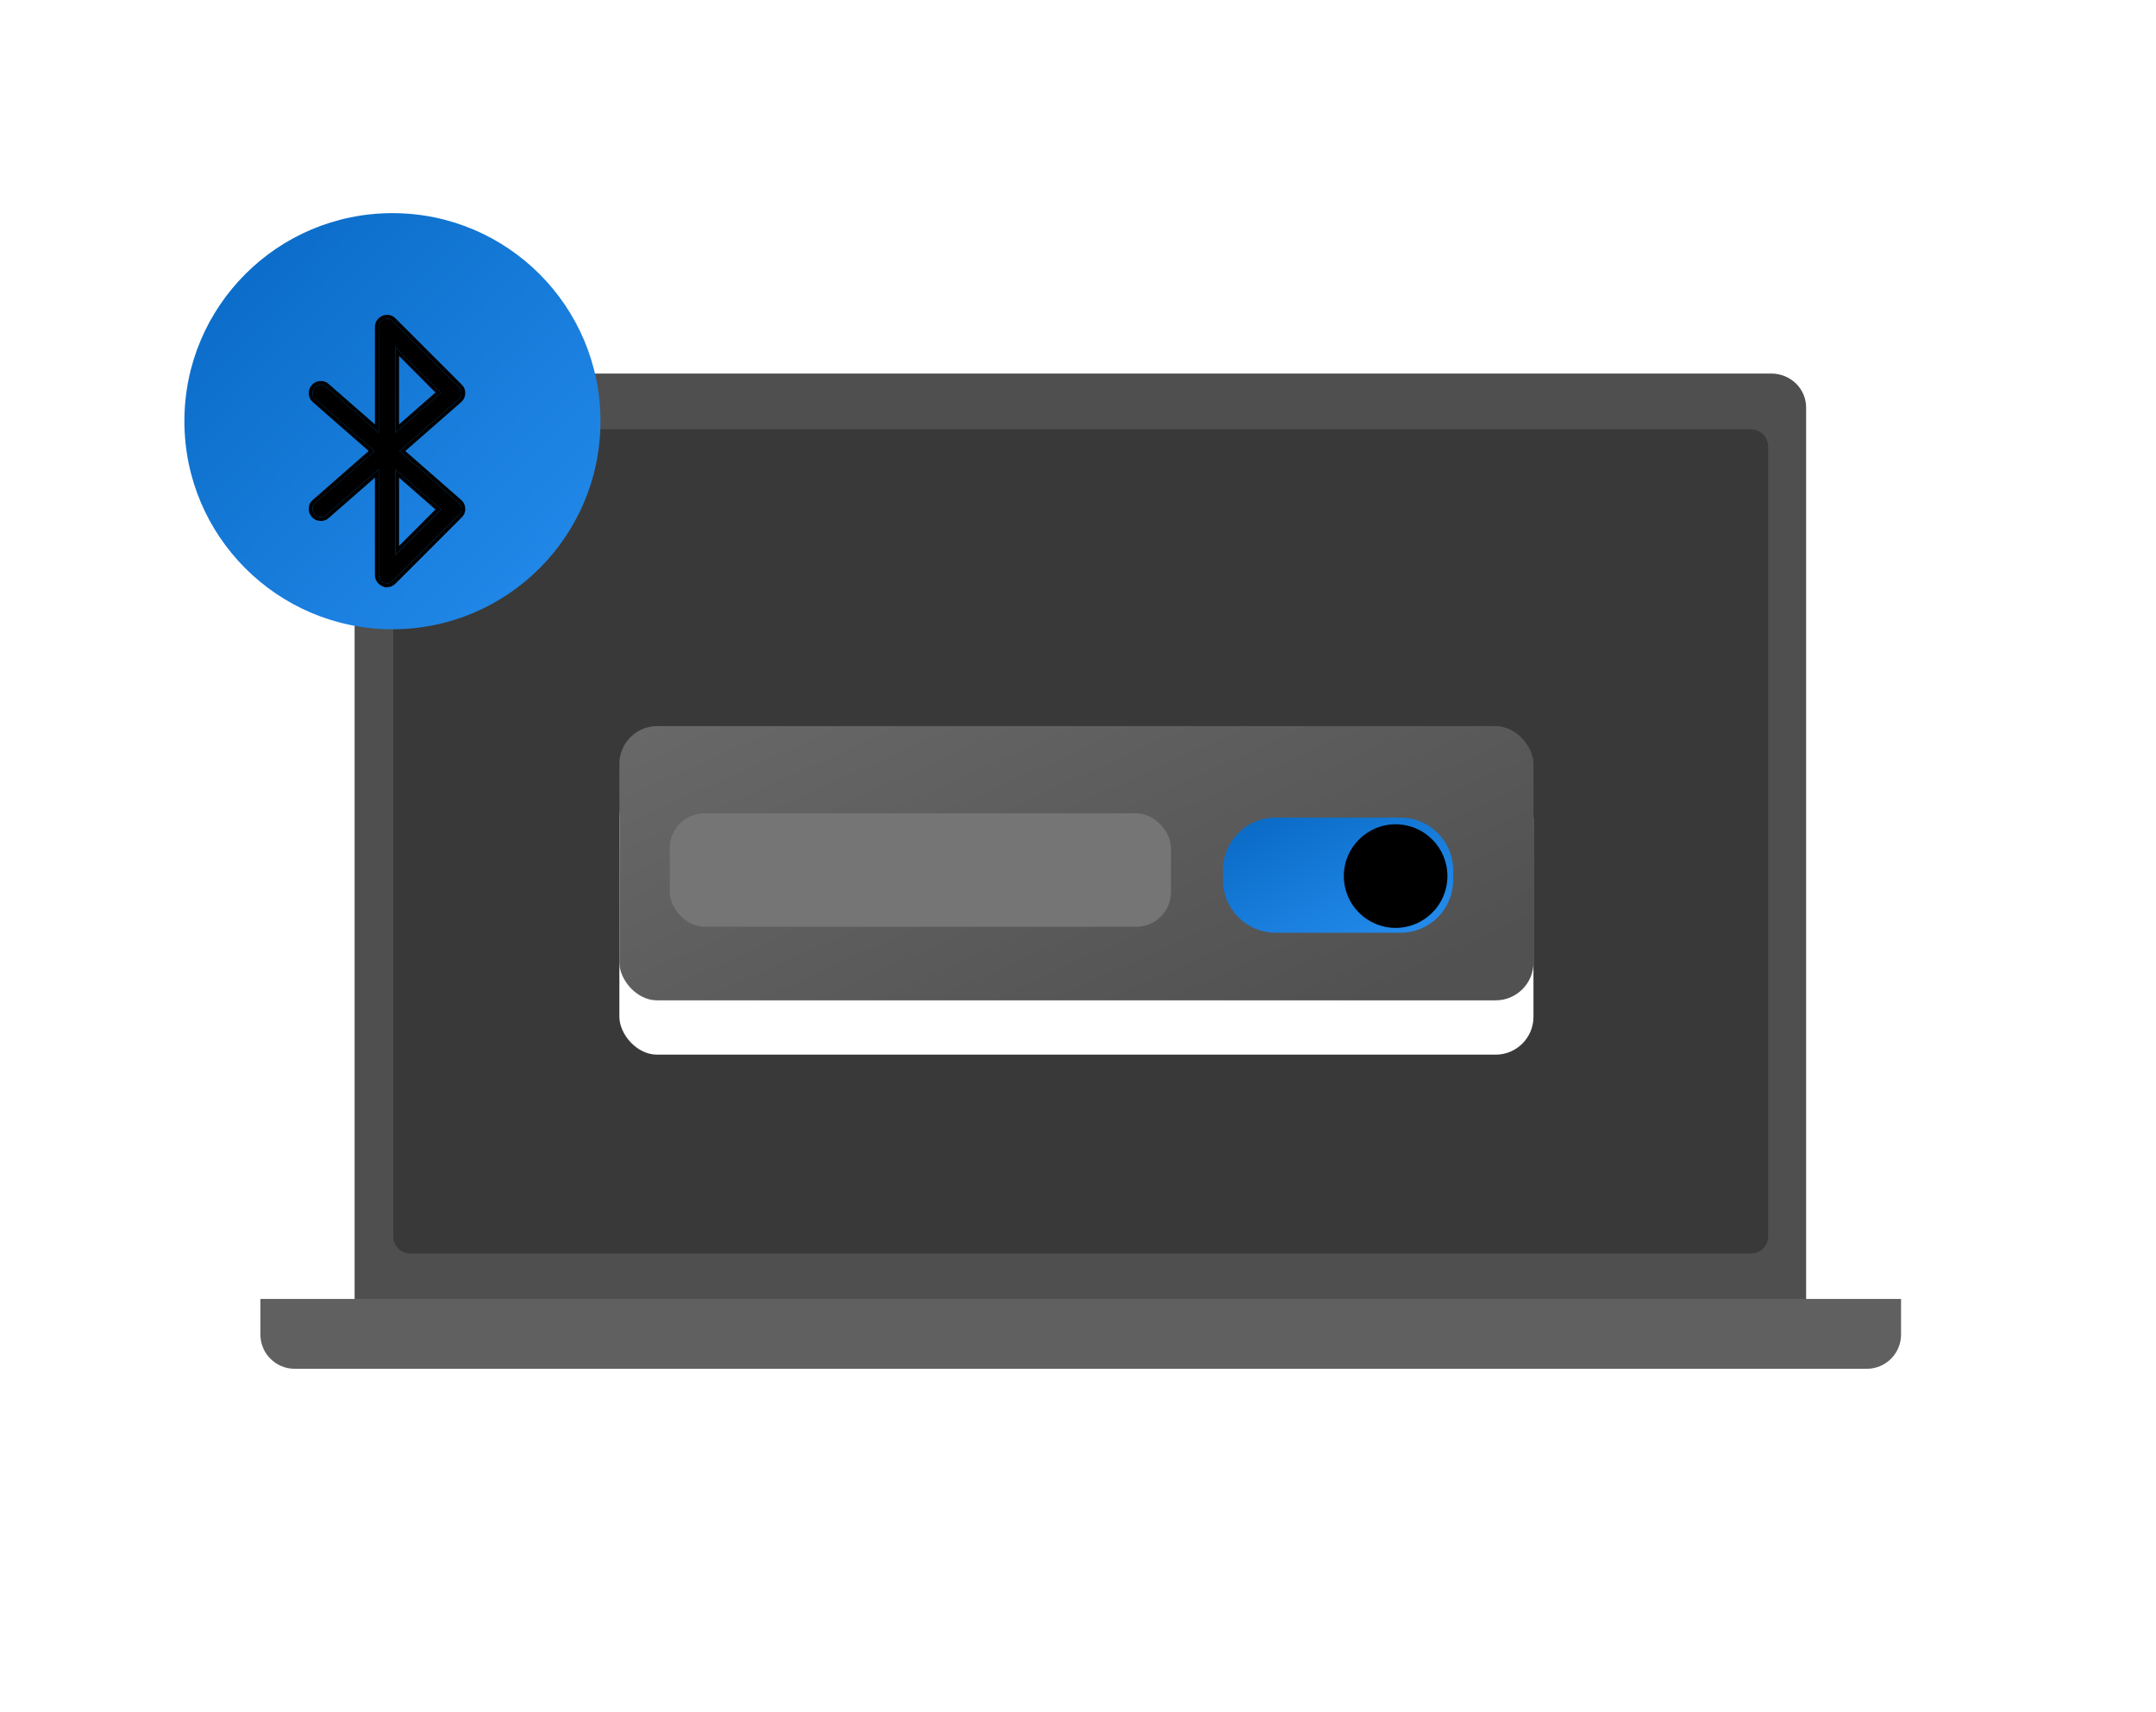 <svg viewBox="0 0 456 362" fill="none" xmlns="http://www.w3.org/2000/svg">
<g clip-path="url(#clip0_2565_485638)">
<path d="M82.365 79H374.635C376.589 79 378.462 79.754 379.843 81.097C381.224 82.44 382 84.261 382 86.16V288H75V86.16C75 84.261 75.776 82.44 77.157 81.097C78.538 79.754 80.412 79 82.365 79Z" fill="#4F4F4F"/>
<path d="M370.344 90.804H86.801C84.799 90.804 83.176 92.427 83.176 94.429V261.476C83.176 263.478 84.799 265.101 86.801 265.101H370.344C372.346 265.101 373.969 263.478 373.969 261.476V94.429C373.969 92.427 372.346 90.804 370.344 90.804Z" fill="#393939"/>
<path d="M394.837 289.479L62.315 289.479C60.394 289.479 58.553 288.716 57.195 287.358C55.837 286.001 55.075 284.159 55.075 282.239V274.709L402.077 274.709V282.239C402.077 284.159 401.314 286.001 399.957 287.358C398.599 288.716 396.757 289.479 394.837 289.479Z" fill="#606060"/>
<g style="mix-blend-mode:multiply" filter="url(#filter0_dd_2565_485638)">
<rect x="131" y="155" width="193.333" height="58" rx="8" fill="white"/>
</g>
<g filter="url(#filter1_ii_2565_485638)">
<rect x="131" y="155" width="193.333" height="58" rx="8" fill="url(#paint0_linear_2565_485638)"/>
</g>
<g filter="url(#filter2_d_2565_485638)">
<g filter="url(#filter3_dii_2565_485638)">
<path fill-rule="evenodd" clip-rule="evenodd" d="M258.665 183.122C258.665 176.979 263.645 172 269.787 172H296.227C302.37 172 307.349 176.979 307.349 183.122V185.22C307.349 191.363 302.37 196.342 296.227 196.342H269.787C263.645 196.342 258.665 191.363 258.665 185.22V183.122Z" fill="url(#paint1_linear_2565_485638)"/>
</g>
<path fill-rule="evenodd" clip-rule="evenodd" d="M295.179 195.125C301.228 195.125 306.133 190.221 306.133 184.171C306.133 178.122 301.228 173.218 295.179 173.218C289.129 173.218 284.225 178.122 284.225 184.171C284.225 190.221 289.129 195.125 295.179 195.125Z" fill="black"/>
</g>
<rect x="141.665" y="172" width="106" height="24" rx="7.348" fill="#757575"/>
<g filter="url(#filter4_ii_2565_485638)">
<path d="M83 135C107.301 135 127 115.301 127 91C127 66.7 107.301 47 83 47C58.7 47 39 66.7 39 91C39 115.301 58.7 135 83 135Z" fill="url(#paint2_linear_2565_485638)"/>
</g>
<g filter="url(#filter5_d_2565_485638)">
<path d="M81.55 119.602L81.194 119.465C80.866 119.319 80.602 119.1 80.401 118.809C80.201 118.517 80.101 118.198 80.101 117.852V95.457L68.999 105.164C68.689 105.456 68.306 105.602 67.851 105.602C67.304 105.602 66.866 105.401 66.538 105C66.246 104.69 66.101 104.298 66.101 103.824C66.101 103.296 66.301 102.867 66.702 102.539L79.198 91.602L66.702 80.664C66.301 80.336 66.101 79.898 66.101 79.352C66.101 78.896 66.246 78.513 66.538 78.203C66.866 77.802 67.304 77.602 67.851 77.602C68.306 77.602 68.689 77.747 68.999 78.039L80.101 87.746V65.352C80.101 65.005 80.201 64.686 80.401 64.394C80.602 64.103 80.866 63.884 81.194 63.738C81.431 63.647 81.659 63.602 81.878 63.602C82.352 63.602 82.753 63.775 83.081 64.121L97.081 78.121C97.427 78.431 97.601 78.832 97.601 79.324C97.601 79.871 97.4 80.318 96.999 80.664L84.503 91.602L96.999 102.539C97.4 102.867 97.601 103.314 97.601 103.879C97.601 104.371 97.427 104.772 97.081 105.082L83.081 119.082C82.735 119.428 82.325 119.602 81.851 119.602C81.65 119.602 81.431 119.556 81.194 119.465L81.55 119.602ZM83.601 69.562V87.746L93.28 79.269L83.601 69.562ZM83.601 95.457V113.613L93.28 103.934L83.601 95.457Z" fill="black"/>
<path d="M81.032 119.83L81.041 119.835L81.051 119.838C81.052 119.839 81.053 119.839 81.055 119.84L81.406 119.975L81.416 119.951C81.562 119.984 81.707 120.002 81.851 120.002C82.434 120.002 82.945 119.783 83.364 119.365L97.356 105.372C97.787 104.983 98.001 104.473 98.001 103.879C98.001 103.209 97.757 102.645 97.258 102.234L85.11 91.602L97.26 80.967C97.261 80.966 97.261 80.966 97.261 80.966C97.753 80.541 98.001 79.983 98.001 79.324C98.001 78.73 97.787 78.221 97.356 77.831L83.368 63.842C82.965 63.419 82.461 63.202 81.878 63.202C81.603 63.202 81.326 63.259 81.051 63.365L81.041 63.369L81.032 63.373C80.637 63.548 80.315 63.815 80.072 64.168C79.826 64.525 79.701 64.922 79.701 65.352V86.865L69.267 77.743C68.879 77.379 68.398 77.202 67.851 77.202C67.196 77.202 66.645 77.447 66.237 77.939C65.877 78.327 65.701 78.807 65.701 79.352C65.701 80.008 65.947 80.561 66.444 80.969L78.591 91.602L66.443 102.234C65.951 102.639 65.701 103.181 65.701 103.824C65.701 104.383 65.874 104.873 66.237 105.264C66.645 105.756 67.196 106.002 67.851 106.002C68.398 106.002 68.879 105.824 69.268 105.461L79.701 96.338V117.852C79.701 118.281 79.826 118.678 80.072 119.035C80.315 119.389 80.637 119.655 81.032 119.83ZM92.696 79.25L84.001 86.864V70.53L92.696 79.25ZM84.001 96.339L92.695 103.953L84.001 112.648V96.339Z" stroke="black" stroke-width="0.8"/>
</g>
</g>
<defs>
<filter id="filter0_dd_2565_485638" x="111.967" y="144.426" width="231.398" height="96.065" filterUnits="userSpaceOnUse" color-interpolation-filters="sRGB">
<feFlood flood-opacity="0" result="BackgroundImageFix"/>
<feColorMatrix in="SourceAlpha" type="matrix" values="0 0 0 0 0 0 0 0 0 0 0 0 0 0 0 0 0 0 127 0" result="hardAlpha"/>
<feOffset dy="1.586"/>
<feGaussianBlur stdDeviation="2.379"/>
<feColorMatrix type="matrix" values="0 0 0 0 0 0 0 0 0 0 0 0 0 0 0 0 0 0 0.04 0"/>
<feBlend mode="normal" in2="BackgroundImageFix" result="effect1_dropShadow_2565_485638"/>
<feColorMatrix in="SourceAlpha" type="matrix" values="0 0 0 0 0 0 0 0 0 0 0 0 0 0 0 0 0 0 127 0" result="hardAlpha"/>
<feOffset dy="8.459"/>
<feGaussianBlur stdDeviation="9.516"/>
<feColorMatrix type="matrix" values="0 0 0 0 0 0 0 0 0 0 0 0 0 0 0 0 0 0 0.08 0"/>
<feBlend mode="normal" in2="effect1_dropShadow_2565_485638" result="effect2_dropShadow_2565_485638"/>
<feBlend mode="normal" in="SourceGraphic" in2="effect2_dropShadow_2565_485638" result="shape"/>
</filter>
<filter id="filter1_ii_2565_485638" x="131" y="150.681" width="193.333" height="65.198" filterUnits="userSpaceOnUse" color-interpolation-filters="sRGB">
<feFlood flood-opacity="0" result="BackgroundImageFix"/>
<feBlend mode="normal" in="SourceGraphic" in2="BackgroundImageFix" result="shape"/>
<feColorMatrix in="SourceAlpha" type="matrix" values="0 0 0 0 0 0 0 0 0 0 0 0 0 0 0 0 0 0 127 0" result="hardAlpha"/>
<feOffset dy="-4.319"/>
<feGaussianBlur stdDeviation="2.4"/>
<feComposite in2="hardAlpha" operator="arithmetic" k2="-1" k3="1"/>
<feColorMatrix type="matrix" values="0 0 0 0 0 0 0 0 0 0 0 0 0 0 0 0 0 0 0.15 0"/>
<feBlend mode="normal" in2="shape" result="effect1_innerShadow_2565_485638"/>
<feColorMatrix in="SourceAlpha" type="matrix" values="0 0 0 0 0 0 0 0 0 0 0 0 0 0 0 0 0 0 127 0" result="hardAlpha"/>
<feOffset dy="2.879"/>
<feGaussianBlur stdDeviation="3.5"/>
<feComposite in2="hardAlpha" operator="arithmetic" k2="-1" k3="1"/>
<feColorMatrix type="matrix" values="0 0 0 0 1 0 0 0 0 1 0 0 0 0 1 0 0 0 0.1 0"/>
<feBlend mode="normal" in2="effect1_innerShadow_2565_485638" result="effect2_innerShadow_2565_485638"/>
</filter>
<filter id="filter2_d_2565_485638" x="257.556" y="172" width="50.903" height="26.561" filterUnits="userSpaceOnUse" color-interpolation-filters="sRGB">
<feFlood flood-opacity="0" result="BackgroundImageFix"/>
<feColorMatrix in="SourceAlpha" type="matrix" values="0 0 0 0 0 0 0 0 0 0 0 0 0 0 0 0 0 0 127 0" result="hardAlpha"/>
<feOffset dy="1.109"/>
<feGaussianBlur stdDeviation="0.555"/>
<feComposite in2="hardAlpha" operator="out"/>
<feColorMatrix type="matrix" values="0 0 0 0 0 0 0 0 0 0 0 0 0 0 0 0 0 0 0.25 0"/>
<feBlend mode="normal" in2="BackgroundImageFix" result="effect1_dropShadow_2565_485638"/>
<feBlend mode="normal" in="SourceGraphic" in2="effect1_dropShadow_2565_485638" result="shape"/>
</filter>
<filter id="filter3_dii_2565_485638" x="258.494" y="171.011" width="49.026" height="25.99" filterUnits="userSpaceOnUse" color-interpolation-filters="sRGB">
<feFlood flood-opacity="0" result="BackgroundImageFix"/>
<feColorMatrix in="SourceAlpha" type="matrix" values="0 0 0 0 0 0 0 0 0 0 0 0 0 0 0 0 0 0 127 0" result="hardAlpha"/>
<feOffset dy="0.134"/>
<feGaussianBlur stdDeviation="0.085"/>
<feComposite in2="hardAlpha" operator="out"/>
<feColorMatrix type="matrix" values="0 0 0 0 0 0 0 0 0 0 0 0 0 0 0 0 0 0 0.25 0"/>
<feBlend mode="normal" in2="BackgroundImageFix" result="effect1_dropShadow_2565_485638"/>
<feBlend mode="normal" in="SourceGraphic" in2="effect1_dropShadow_2565_485638" result="shape"/>
<feColorMatrix in="SourceAlpha" type="matrix" values="0 0 0 0 0 0 0 0 0 0 0 0 0 0 0 0 0 0 127 0" result="hardAlpha"/>
<feOffset dy="-0.989"/>
<feGaussianBlur stdDeviation="0.549"/>
<feComposite in2="hardAlpha" operator="arithmetic" k2="-1" k3="1"/>
<feColorMatrix type="matrix" values="0 0 0 0 0 0 0 0 0 0 0 0 0 0 0 0 0 0 0.15 0"/>
<feBlend mode="normal" in2="shape" result="effect2_innerShadow_2565_485638"/>
<feColorMatrix in="SourceAlpha" type="matrix" values="0 0 0 0 0 0 0 0 0 0 0 0 0 0 0 0 0 0 127 0" result="hardAlpha"/>
<feOffset dy="0.659"/>
<feGaussianBlur stdDeviation="0.44"/>
<feComposite in2="hardAlpha" operator="arithmetic" k2="-1" k3="1"/>
<feColorMatrix type="matrix" values="0 0 0 0 1 0 0 0 0 1 0 0 0 0 1 0 0 0 0.25 0"/>
<feBlend mode="normal" in2="effect2_innerShadow_2565_485638" result="effect3_innerShadow_2565_485638"/>
</filter>
<filter id="filter4_ii_2565_485638" x="39" y="41.23" width="88" height="97.617" filterUnits="userSpaceOnUse" color-interpolation-filters="sRGB">
<feFlood flood-opacity="0" result="BackgroundImageFix"/>
<feBlend mode="normal" in="SourceGraphic" in2="BackgroundImageFix" result="shape"/>
<feColorMatrix in="SourceAlpha" type="matrix" values="0 0 0 0 0 0 0 0 0 0 0 0 0 0 0 0 0 0 127 0" result="hardAlpha"/>
<feOffset dy="-5.77"/>
<feGaussianBlur stdDeviation="3.206"/>
<feComposite in2="hardAlpha" operator="arithmetic" k2="-1" k3="1"/>
<feColorMatrix type="matrix" values="0 0 0 0 0 0 0 0 0 0 0 0 0 0 0 0 0 0 0.15 0"/>
<feBlend mode="normal" in2="shape" result="effect1_innerShadow_2565_485638"/>
<feColorMatrix in="SourceAlpha" type="matrix" values="0 0 0 0 0 0 0 0 0 0 0 0 0 0 0 0 0 0 127 0" result="hardAlpha"/>
<feOffset dy="3.847"/>
<feGaussianBlur stdDeviation="2.565"/>
<feComposite in2="hardAlpha" operator="arithmetic" k2="-1" k3="1"/>
<feColorMatrix type="matrix" values="0 0 0 0 1 0 0 0 0 1 0 0 0 0 1 0 0 0 0.25 0"/>
<feBlend mode="normal" in2="effect1_innerShadow_2565_485638" result="effect2_innerShadow_2565_485638"/>
</filter>
<filter id="filter5_d_2565_485638" x="56.801" y="58.081" width="50.1" height="74.6" filterUnits="userSpaceOnUse" color-interpolation-filters="sRGB">
<feFlood flood-opacity="0" result="BackgroundImageFix"/>
<feColorMatrix in="SourceAlpha" type="matrix" values="0 0 0 0 0 0 0 0 0 0 0 0 0 0 0 0 0 0 127 0" result="hardAlpha"/>
<feOffset dy="3.78"/>
<feGaussianBlur stdDeviation="4.25"/>
<feComposite in2="hardAlpha" operator="out"/>
<feColorMatrix type="matrix" values="0 0 0 0 0 0 0 0 0 0 0 0 0 0 0 0 0 0 0.22 0"/>
<feBlend mode="normal" in2="BackgroundImageFix" result="effect1_dropShadow_2565_485638"/>
<feBlend mode="normal" in="SourceGraphic" in2="effect1_dropShadow_2565_485638" result="shape"/>
</filter>
<linearGradient id="paint0_linear_2565_485638" x1="159.431" y1="132.824" x2="211.299" y2="248.086" gradientUnits="userSpaceOnUse">
<stop stop-color="#6A6A6A"/>
<stop offset="1" stop-color="#515151"/>
</linearGradient>
<linearGradient id="paint1_linear_2565_485638" x1="343.447" y1="180.981" x2="319.612" y2="130.918" gradientUnits="userSpaceOnUse">
<stop stop-color="#278FF1"/>
<stop offset="1" stop-color="#005FB8"/>
</linearGradient>
<linearGradient id="paint2_linear_2565_485638" x1="192.249" y1="82.221" x2="71.891" y2="-34.295" gradientUnits="userSpaceOnUse">
<stop stop-color="#278FF1"/>
<stop offset="1" stop-color="#005FB8"/>
</linearGradient>
<clipPath id="clip0_2565_485638">
<rect width="456" height="362" fill="white"/>
</clipPath>
</defs>
</svg>
